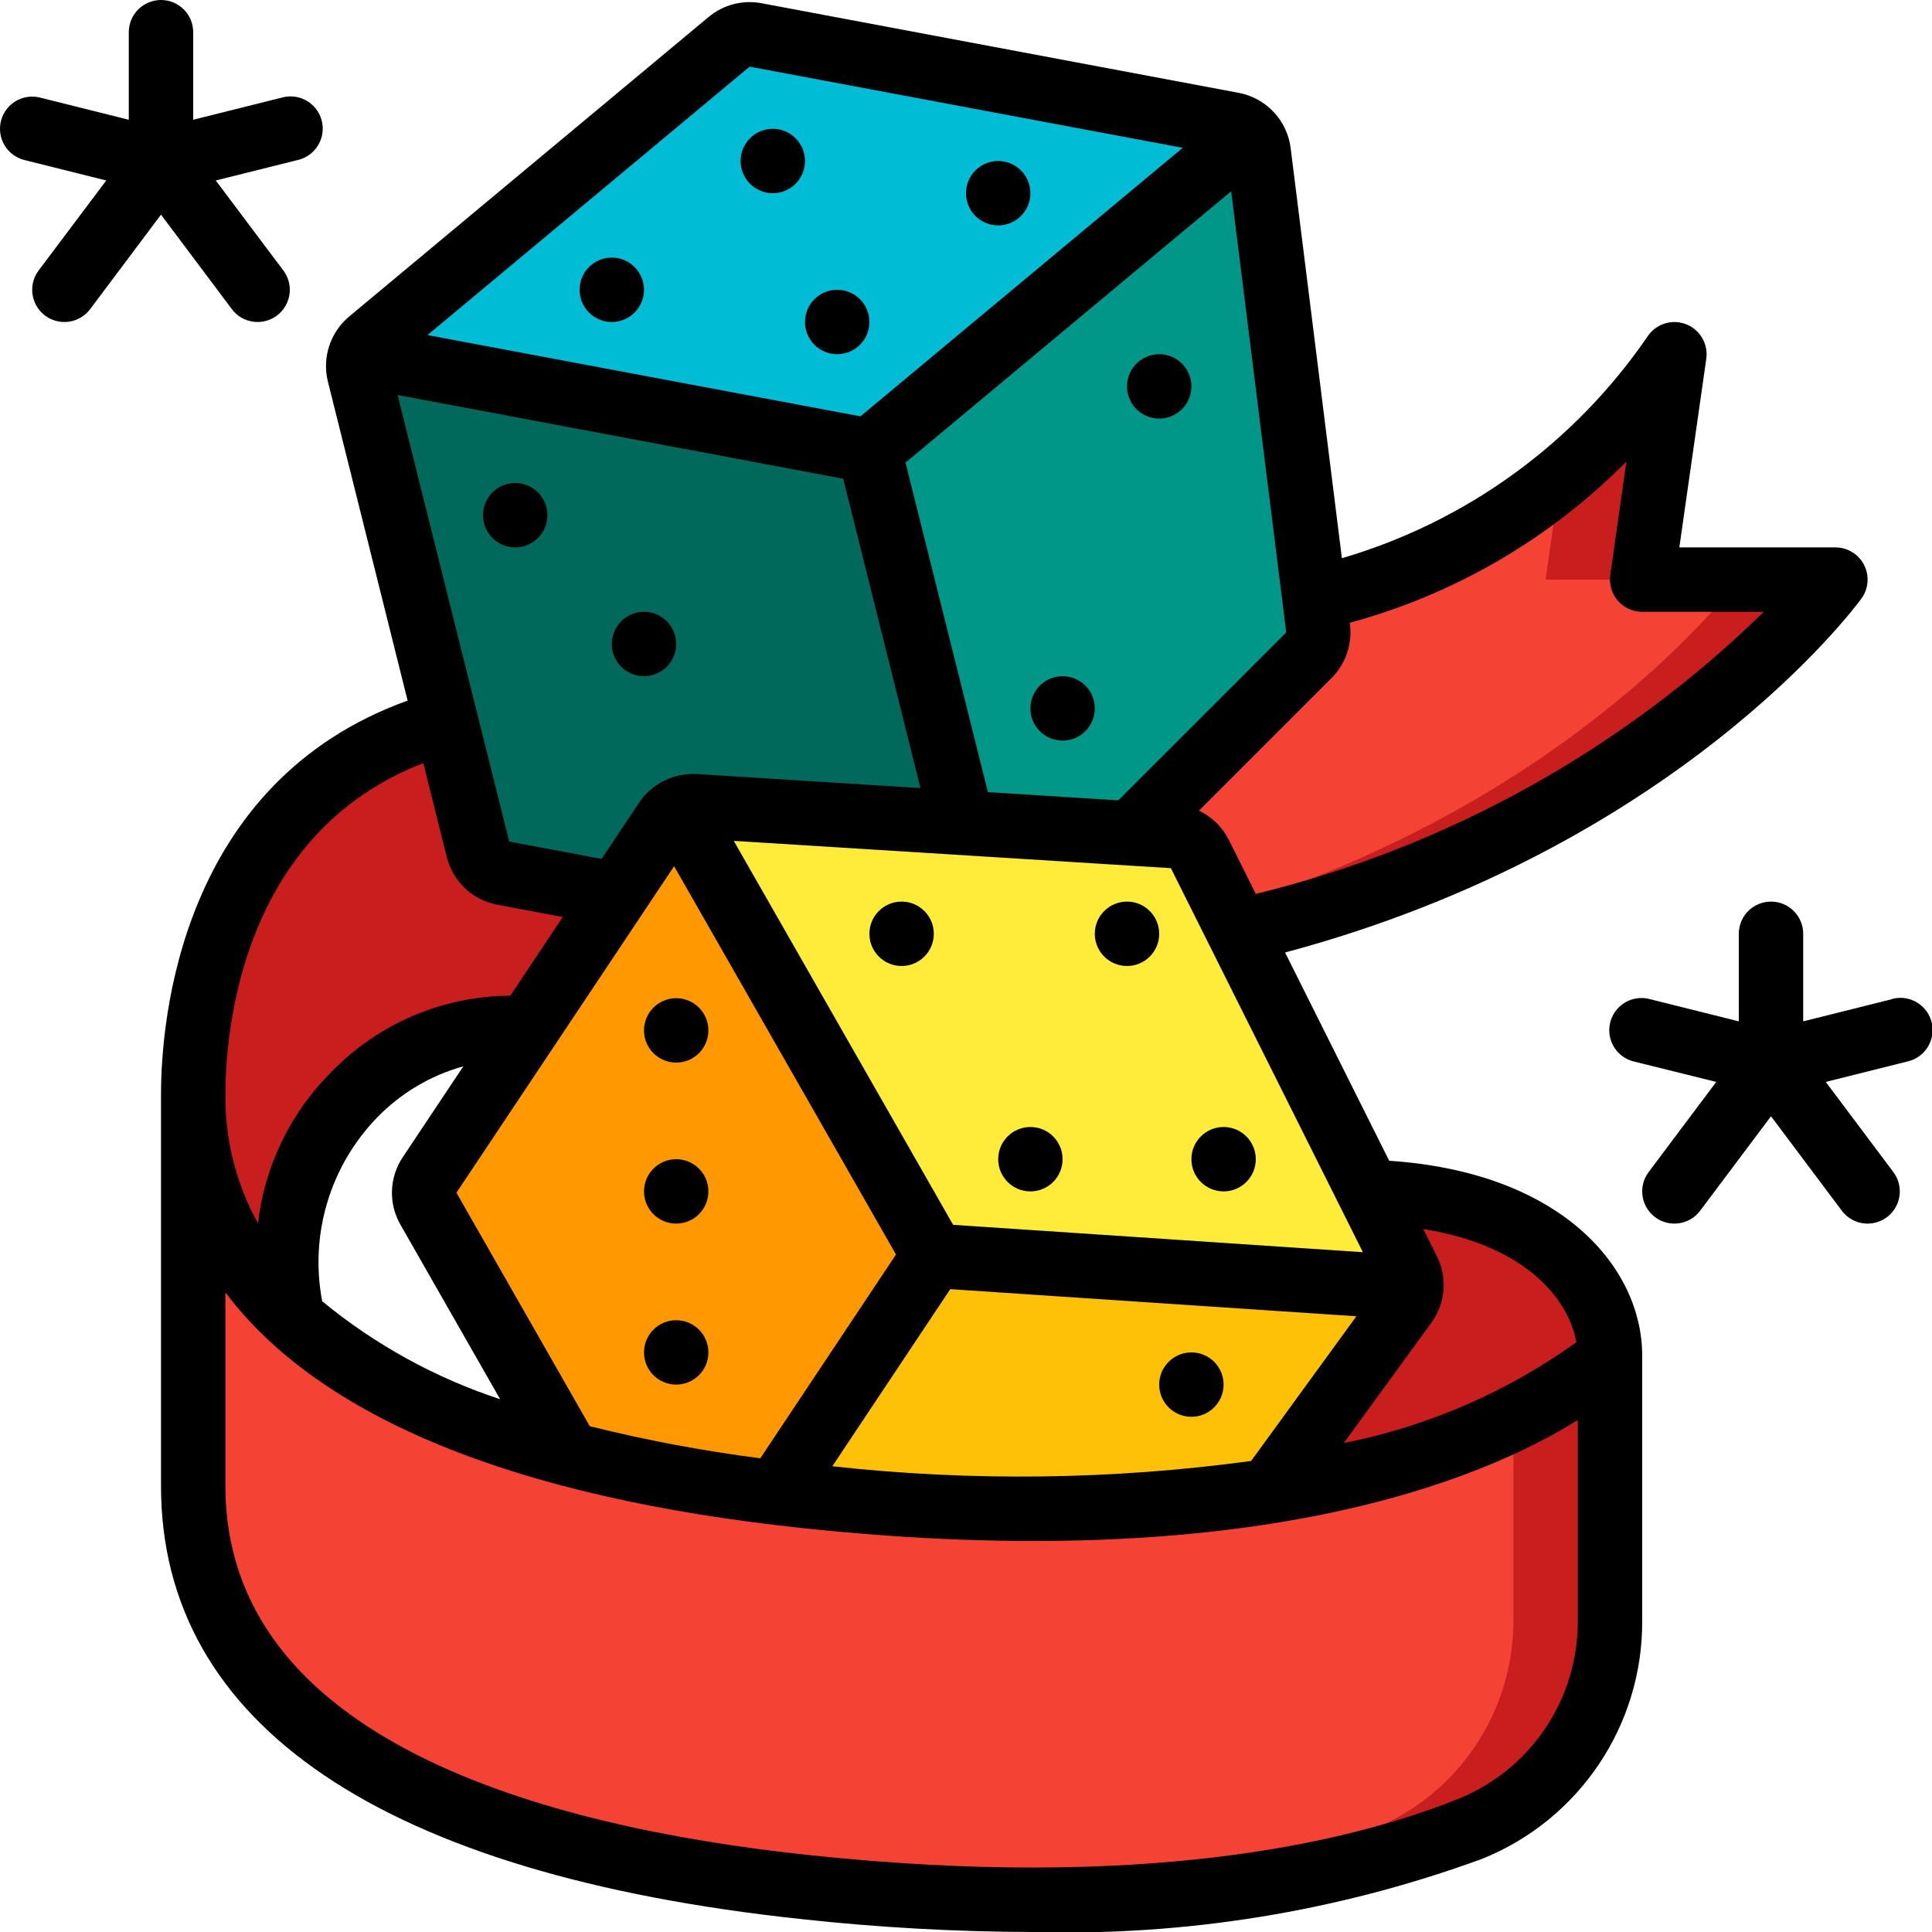 <svg width="512" height="512" viewBox="0 0 512 512" fill="none" xmlns="http://www.w3.org/2000/svg">
<g clip-path="url(#clip0_559_10769)">
<path d="M349.355 166.485C349.684 169.129 348.77 171.776 346.88 173.653L299.691 220.842H299.605L255.061 218.112V218.026L230.4 119.466L331.264 35.413C332.545 36.738 333.354 38.447 333.568 40.277L348.331 158.634L349.355 166.485Z" fill="#009688"/>
<path d="M331.264 35.413L230.4 119.467L95.403 94.123C95.889 92.681 96.777 91.408 97.963 90.454L193.195 11.094C195.134 9.464 197.709 8.805 200.192 9.302L326.656 33.024C328.396 33.345 330 34.176 331.264 35.413Z" fill="#00BCD4"/>
<path d="M255.062 218.027L184.15 213.675C182.676 213.56 181.199 213.855 179.883 214.528C178.475 215.123 177.284 216.136 176.47 217.429L163.414 237.056L133.376 231.424C130.099 230.797 127.475 228.339 126.635 225.109L118.187 191.232L95.147 99.072C94.76 97.431 94.849 95.715 95.403 94.123L230.4 119.467L255.062 218.027Z" fill="#00695C"/>
<path d="M426.667 359.509V429.397C426.731 453.675 412.041 475.559 389.547 484.693C357.461 497.493 301.995 509.525 213.333 500.053C51.2 482.816 51.2 411.051 51.2 393.728V290.133C50.605 312.713 60.193 334.364 77.312 349.099V349.184C91.989 362.752 114.859 375.808 150.699 385.28V385.365C168.757 390.048 187.12 393.469 205.653 395.605C208.213 395.861 210.773 396.203 213.333 396.459C254.169 401.449 295.483 401.048 336.213 395.264C402.859 384.597 426.667 359.509 426.667 359.509Z" fill="#F44335"/>
<path d="M401.067 376.098V429.397C401.131 453.675 386.441 475.559 363.947 484.693C331.039 496.864 296.248 503.152 261.163 503.27C322.603 504.815 363.674 495.01 389.547 484.693C412.041 475.559 426.731 453.675 426.667 429.397L426.667 359.509C419.091 366.392 410.444 371.995 401.067 376.098Z" fill="#C81E1E"/>
<path d="M247.467 332.8L205.653 395.605C187.12 393.469 168.757 390.048 150.699 385.365V385.28L113.579 320.341C111.95 317.55 112.049 314.075 113.835 311.381L139.776 272.469L163.413 237.056L176.469 217.429C177.283 216.135 178.475 215.123 179.883 214.528L247.467 332.8Z" fill="#FF9801"/>
<path d="M163.413 237.056L139.776 272.469C122.604 271.217 105.77 277.694 93.867 290.133C78.915 305.829 72.714 327.914 77.312 349.099C60.193 334.364 50.605 312.713 51.2 290.133C51.2 266.752 58.368 207.701 118.187 191.232L126.635 225.109C127.474 228.339 130.098 230.797 133.376 231.424L163.413 237.056Z" fill="#C81E1E"/>
<path d="M486.4 153.6C486.4 153.6 437.162 221.269 328.277 246.869L317.952 226.219C316.542 223.552 313.874 221.785 310.869 221.525L299.69 220.843L346.88 173.653C348.77 171.776 349.684 169.129 349.354 166.485L348.33 158.635C387.188 149.91 421.285 126.762 443.733 93.867L435.2 153.6H486.4Z" fill="#F44335"/>
<path d="M409.6 153.6H435.2L443.733 93.867C435.166 106.177 424.97 117.269 413.423 126.84L409.6 153.6Z" fill="#C81E1E"/>
<path d="M460.8 153.6C460.8 153.6 418.312 211.832 325.18 240.64L328.277 246.835C437.163 221.269 486.4 153.6 486.4 153.6H460.8Z" fill="#C81E1E"/>
<path d="M374.016 341.248L247.467 332.8L179.883 214.528C181.199 213.855 182.676 213.56 184.149 213.675L255.061 218.027V218.112L299.605 220.843H299.691L310.869 221.525C313.875 221.785 316.542 223.552 317.952 226.219L328.277 246.869L362.667 315.819H362.752L373.163 336.725C373.869 338.122 374.165 339.69 374.016 341.248Z" fill="#FFEB3A"/>
<path d="M374.016 341.248C373.903 342.798 373.339 344.28 372.395 345.514L336.213 395.264C295.483 401.048 254.169 401.449 213.333 396.458C210.773 396.202 208.213 395.861 205.653 395.605L247.467 332.8L374.016 341.248Z" fill="#FEC108"/>
<path d="M426.667 359.254V359.424C426.667 359.424 402.859 384.598 336.213 395.264L372.395 345.515C373.339 344.281 373.903 342.798 374.016 341.248C374.165 339.69 373.869 338.122 373.163 336.726L362.752 315.819C410.539 317.184 426.667 341.846 426.667 359.254Z" fill="#C81E1E"/>
<path d="M501.401 264.789L477.866 270.669V247.466C477.866 242.754 474.046 238.933 469.333 238.933C464.62 238.933 460.8 242.754 460.8 247.466V270.669L437.265 264.789C434.279 263.97 431.085 264.833 428.917 267.043C426.749 269.253 425.948 272.463 426.823 275.433C427.699 278.402 430.114 280.664 433.135 281.344L454.826 286.72L436.906 310.613C434.079 314.383 434.843 319.732 438.613 322.56C442.383 325.387 447.732 324.623 450.56 320.853L469.333 295.816L488.106 320.853C489.936 323.292 492.927 324.57 495.954 324.205C498.981 323.841 501.583 321.889 502.781 319.085C503.978 316.282 503.589 313.052 501.76 310.613L483.84 286.72L505.497 281.301C508.518 280.621 510.933 278.359 511.809 275.39C512.685 272.421 511.884 269.21 509.716 267C507.548 264.79 504.353 263.928 501.367 264.746L501.401 264.789Z" fill="black"/>
<path d="M0.255 32.06C-0.294 34.256 0.051 36.581 1.217 38.522C2.382 40.464 4.271 41.862 6.468 42.411L28.159 47.829L10.239 71.68C8.41 74.119 8.021 77.349 9.219 80.152C10.416 82.956 13.018 84.907 16.045 85.272C19.072 85.637 22.063 84.359 23.893 81.92L42.666 56.883L61.439 81.92C64.267 85.69 69.616 86.454 73.386 83.627C77.156 80.799 77.92 75.45 75.093 71.68L57.173 47.829L78.864 42.411C81.885 41.731 84.3 39.469 85.176 36.5C86.052 33.53 85.251 30.32 83.082 28.11C80.915 25.9 77.72 25.037 74.734 25.856L51.199 31.735V8.533C51.199 3.821 47.379 0 42.666 0C37.953 0 34.133 3.821 34.133 8.533V31.735L10.598 25.856C6.029 24.716 1.401 27.493 0.255 32.06Z" fill="black"/>
<path d="M187.733 4.548L92.527 83.883C87.51 88.084 85.325 94.776 86.895 101.128L108.023 185.668C47.684 207.36 42.666 270.566 42.666 290.133V393.762C42.666 457.037 101.367 496.734 212.429 508.587C232.709 510.802 253.092 511.941 273.493 512C314.1 513.149 354.556 506.579 392.712 492.638C418.543 482.295 435.403 457.187 435.2 429.363V359.194C435.157 336.051 414.071 310.699 368.145 307.61L340.557 252.424C443.947 224.751 491.281 161.399 493.303 158.618C495.19 156.021 495.461 152.586 494.005 149.726C492.548 146.867 489.609 145.066 486.4 145.067H445.039L452.181 95.078C452.736 91.173 450.542 87.396 446.875 85.944C443.207 84.491 439.022 85.742 436.753 88.969C417.334 117.409 388.664 138.245 355.618 147.934L342.041 39.253C341.119 31.891 335.544 25.968 328.252 24.602L201.796 0.853C196.791 -0.095 191.626 1.263 187.733 4.548ZM198.656 17.664L313.429 39.176L228.028 110.336L113.288 88.798L198.656 17.664ZM310.297 230.076L361.182 331.844L252.587 324.591L194.457 222.839L310.297 230.076ZM220.578 388.574L251.827 341.64L359.458 348.826L331.554 387.174C294.758 392.169 257.488 392.639 220.578 388.574ZM85.384 344.84C82.023 327.233 87.434 309.09 99.891 296.2C106.175 289.706 114.079 285.007 122.786 282.59L106.752 306.645C103.146 312.012 102.905 318.961 106.129 324.565L132.54 370.807C115.347 365.151 99.356 356.346 85.384 344.84ZM156.296 377.958L120.96 316.083L178.645 229.555L237.448 332.459L201.489 386.458C186.273 384.504 171.183 381.666 156.296 377.958ZM184.653 205.124C178.581 204.793 172.781 207.669 169.369 212.702L159.42 227.618L134.946 223.019L105.369 104.678L223.454 126.865L243.934 208.845L184.653 205.124ZM112.179 202.24L118.4 227.132C120.017 233.596 125.249 238.528 131.797 239.761L149.128 243.021L135.236 263.868C117.362 263.955 100.277 271.235 87.833 284.066C76.993 294.848 70.129 308.986 68.36 324.173C62.581 313.767 59.608 302.036 59.733 290.133C59.733 273.681 63.752 220.928 112.179 202.24ZM418.133 429.363C418.3 450.19 405.698 468.994 386.372 476.757C356.505 488.704 302.353 500.983 214.229 491.597C143.752 484.087 59.733 461.022 59.733 393.762V342.502C84.557 375.543 136.132 396.817 212.48 404.941C331.639 417.655 392.729 392.2 418.133 376.32V429.363ZM417.758 355.695C399.361 368.91 378.342 378.024 356.121 382.421L379.315 350.549C383.085 345.401 383.648 338.574 380.774 332.877L377.19 325.7C405.7 330.317 415.889 345.327 417.758 355.695ZM352.904 179.661C356.623 175.917 358.413 170.672 357.76 165.436L357.709 165.043C385.472 157.497 410.755 142.766 431.01 122.334L426.743 152.388C426.392 154.839 427.122 157.322 428.745 159.193C430.368 161.063 432.724 162.136 435.2 162.133H467.43C430.065 198.669 383.566 224.49 332.8 236.894L325.564 222.387C323.85 219.079 321.098 216.426 317.73 214.835L352.904 179.661ZM340.872 167.595L296.363 212.104L261.811 209.92L239.974 122.598L326.272 50.688L340.872 167.595Z" fill="black"/>
<path d="M307.2 110.933C311.913 110.933 315.733 107.113 315.733 102.4C315.733 97.687 311.913 93.867 307.2 93.867C302.487 93.867 298.667 97.687 298.667 102.4C298.667 107.113 302.487 110.933 307.2 110.933Z" fill="black"/>
<path d="M281.6 196.267C286.313 196.267 290.134 192.446 290.134 187.734C290.134 183.021 286.313 179.2 281.6 179.2C276.887 179.2 273.067 183.021 273.067 187.734C273.067 192.446 276.887 196.267 281.6 196.267Z" fill="black"/>
<path d="M298.667 256C303.379 256 307.2 252.179 307.2 247.466C307.2 242.754 303.379 238.933 298.667 238.933C293.954 238.933 290.133 242.754 290.133 247.466C290.133 252.179 293.954 256 298.667 256Z" fill="black"/>
<path d="M324.267 315.733C328.98 315.733 332.8 311.913 332.8 307.2C332.8 302.487 328.98 298.667 324.267 298.667C319.554 298.667 315.733 302.487 315.733 307.2C315.733 311.913 319.554 315.733 324.267 315.733Z" fill="black"/>
<path d="M273.067 315.733C277.779 315.733 281.6 311.913 281.6 307.2C281.6 302.487 277.779 298.667 273.067 298.667C268.354 298.667 264.533 302.487 264.533 307.2C264.533 311.913 268.354 315.733 273.067 315.733Z" fill="black"/>
<path d="M315.734 375.467C320.446 375.467 324.267 371.646 324.267 366.933C324.267 362.22 320.446 358.4 315.734 358.4C311.021 358.4 307.2 362.22 307.2 366.933C307.2 371.646 311.021 375.467 315.734 375.467Z" fill="black"/>
<path d="M179.2 281.6C183.913 281.6 187.733 277.779 187.733 273.067C187.733 268.354 183.913 264.533 179.2 264.533C174.487 264.533 170.667 268.354 170.667 273.067C170.667 277.779 174.487 281.6 179.2 281.6Z" fill="black"/>
<path d="M179.2 324.267C183.913 324.267 187.733 320.446 187.733 315.734C187.733 311.021 183.913 307.2 179.2 307.2C174.487 307.2 170.667 311.021 170.667 315.734C170.667 320.446 174.487 324.267 179.2 324.267Z" fill="black"/>
<path d="M179.2 366.933C183.913 366.933 187.733 363.113 187.733 358.4C187.733 353.687 183.913 349.867 179.2 349.867C174.487 349.867 170.667 353.687 170.667 358.4C170.667 363.113 174.487 366.933 179.2 366.933Z" fill="black"/>
<path d="M238.933 256C243.646 256 247.467 252.179 247.467 247.466C247.467 242.754 243.646 238.933 238.933 238.933C234.22 238.933 230.4 242.754 230.4 247.466C230.4 252.179 234.22 256 238.933 256Z" fill="black"/>
<path d="M264.533 59.733C269.246 59.733 273.067 55.913 273.067 51.2C273.067 46.487 269.246 42.666 264.533 42.666C259.821 42.666 256 46.487 256 51.2C256 55.913 259.821 59.733 264.533 59.733Z" fill="black"/>
<path d="M204.8 51.2C209.513 51.2 213.333 47.38 213.333 42.667C213.333 37.954 209.513 34.133 204.8 34.133C200.087 34.133 196.267 37.954 196.267 42.667C196.267 47.38 200.087 51.2 204.8 51.2Z" fill="black"/>
<path d="M221.867 93.867C226.58 93.867 230.4 90.046 230.4 85.333C230.4 80.62 226.58 76.8 221.867 76.8C217.154 76.8 213.333 80.62 213.333 85.333C213.333 90.046 217.154 93.867 221.867 93.867Z" fill="black"/>
<path d="M162.133 85.333C166.846 85.333 170.667 81.513 170.667 76.8C170.667 72.087 166.846 68.267 162.133 68.267C157.421 68.267 153.6 72.087 153.6 76.8C153.6 81.513 157.421 85.333 162.133 85.333Z" fill="black"/>
<path d="M136.533 145.067C141.246 145.067 145.067 141.246 145.067 136.533C145.067 131.821 141.246 128 136.533 128C131.821 128 128 131.821 128 136.533C128 141.246 131.821 145.067 136.533 145.067Z" fill="black"/>
<path d="M170.667 179.2C175.379 179.2 179.2 175.379 179.2 170.667C179.2 165.954 175.379 162.133 170.667 162.133C165.954 162.133 162.133 165.954 162.133 170.667C162.133 175.379 165.954 179.2 170.667 179.2Z" fill="black"/>
</g>
<defs>
<clipPath id="clip0_559_10769">
<rect width="512" height="512" fill="white"/>
</clipPath>
</defs>
</svg>
